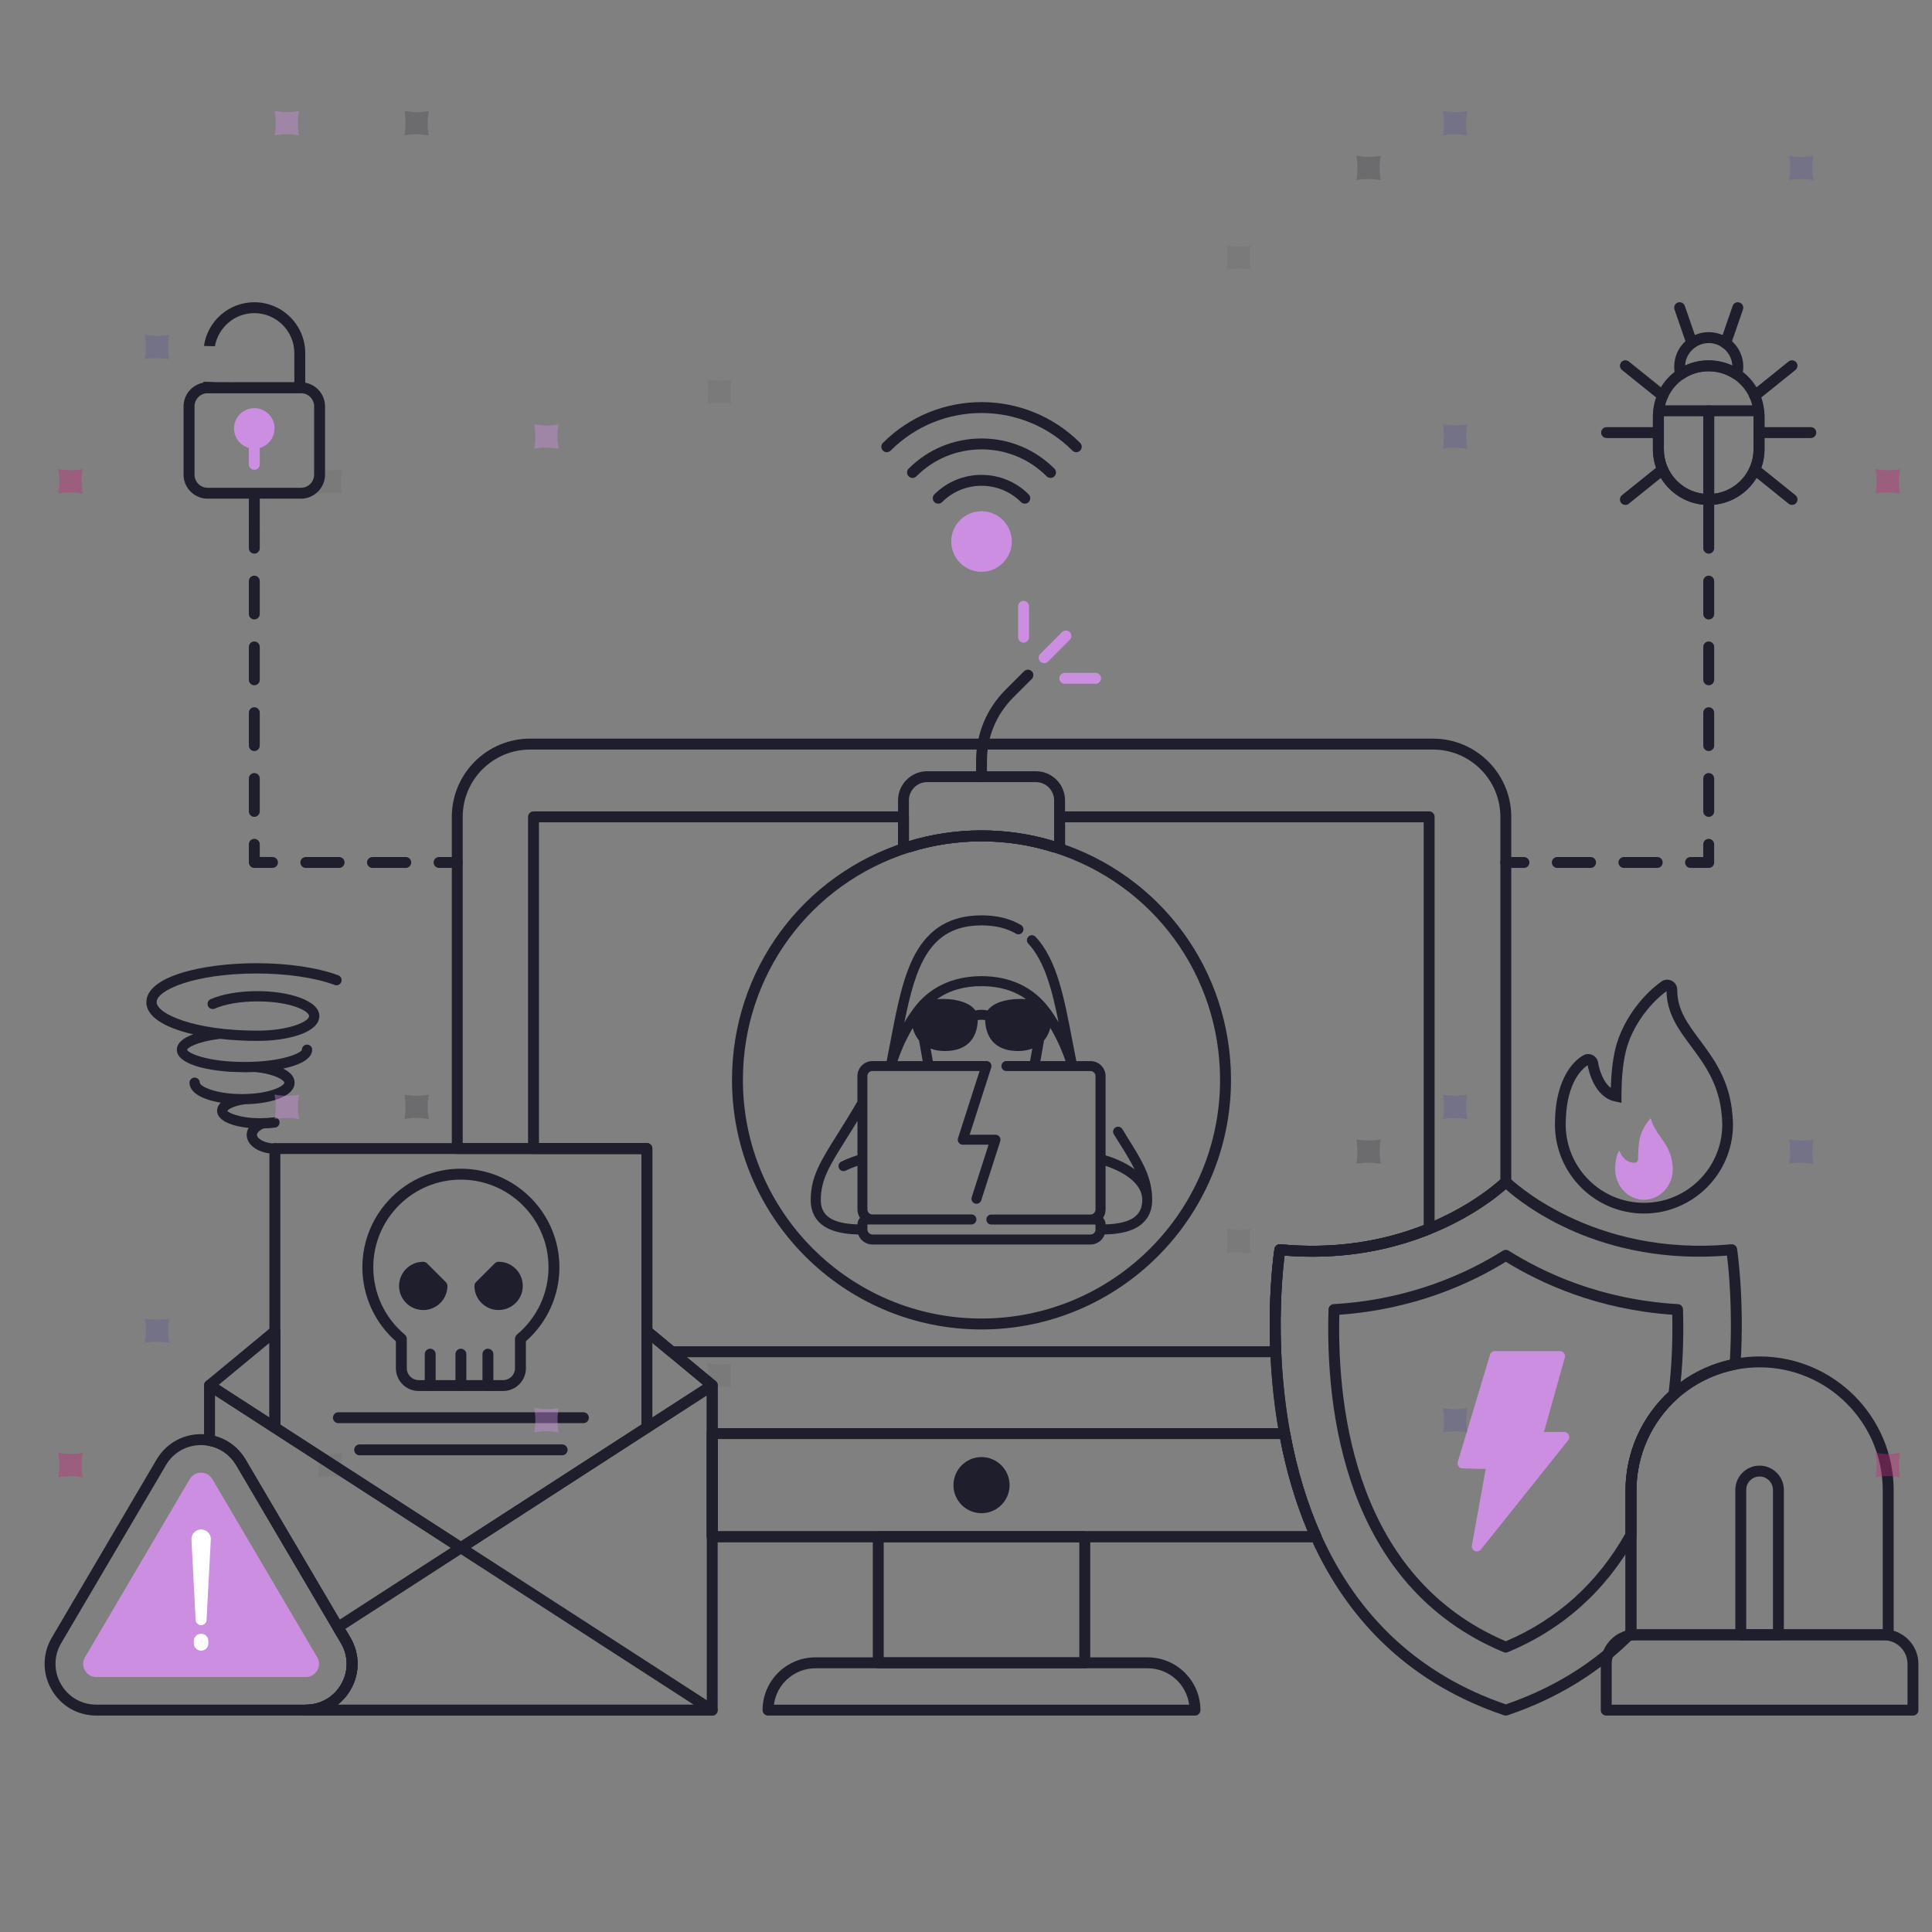 <?xml version="1.0" encoding="UTF-8"?> <svg xmlns="http://www.w3.org/2000/svg" id="Layer_2" data-name="Layer 2" viewBox="0 0 539 539"><rect x="0" y="0" width="539" height="539" fill="#808080" stroke="none"/><defs><style> .cls-1 { fill: none; } .cls-2 { opacity: .13; } .cls-2, .cls-3, .cls-4 { fill: #1e1e2d; } .cls-3 { opacity: .5; } .cls-5 { fill: #c22c77; } .cls-6 { fill: #fff; } .cls-7 { opacity: .41; } .cls-8 { fill: #635d90; } .cls-9, .cls-10, .cls-11 { fill: #cc8ee0; } .cls-10 { stroke-width: .41px; } .cls-10, .cls-11 { stroke: #cc8ee0; stroke-miterlimit: 10; } .cls-11 { stroke-width: .51px; } </style></defs><g id="Layer_1-2" data-name="Layer 1"><rect class="cls-1" width="539" height="539"></rect><g><g><g><g><path class="cls-4" d="M425.16,242.14h-5.08c-.84,0-1.52-.68-1.52-1.52s.68-1.52,1.52-1.52h5.08c.84,0,1.52.68,1.52,1.52s-.68,1.52-1.52,1.52Z"></path><path class="cls-4" d="M462.34,242.14h-9.29c-.84,0-1.52-.68-1.52-1.52s.68-1.52,1.52-1.52h9.29c.84,0,1.52.68,1.52,1.52s-.68,1.52-1.52,1.52ZM443.75,242.14h-9.29c-.84,0-1.52-.68-1.52-1.52s.68-1.52,1.52-1.52h9.29c.84,0,1.52.68,1.52,1.52s-.68,1.52-1.52,1.52Z"></path><path class="cls-4" d="M476.71,242.14h-5.08c-.84,0-1.52-.68-1.52-1.52s.68-1.52,1.52-1.52h3.55v-3.55c0-.84.68-1.52,1.52-1.52s1.52.68,1.52,1.52v5.08c0,.84-.68,1.52-1.52,1.52Z"></path><path class="cls-4" d="M476.71,227.89c-.84,0-1.52-.68-1.52-1.52v-9.18c0-.84.68-1.52,1.52-1.52s1.52.68,1.52,1.52v9.18c0,.84-.68,1.52-1.52,1.52ZM476.71,209.53c-.84,0-1.52-.68-1.52-1.52v-9.18c0-.84.68-1.52,1.52-1.52s1.52.68,1.52,1.52v9.18c0,.84-.68,1.52-1.52,1.52ZM476.71,191.18c-.84,0-1.52-.68-1.52-1.52v-9.18c0-.84.68-1.52,1.52-1.52s1.52.68,1.52,1.52v9.18c0,.84-.68,1.52-1.52,1.52ZM476.71,172.82c-.84,0-1.52-.68-1.52-1.52v-9.18c0-.84.68-1.52,1.52-1.52s1.52.68,1.52,1.52v9.18c0,.84-.68,1.52-1.52,1.52Z"></path><path class="cls-4" d="M476.71,154.46c-.84,0-1.52-.68-1.52-1.52v-5.08c0-.84.68-1.52,1.52-1.52s1.52.68,1.52,1.52v5.08c0,.84-.68,1.52-1.52,1.52Z"></path></g><path class="cls-4" d="M476.71,149.39c-.84,0-1.52-.68-1.52-1.52v-8.51c0-.84.68-1.52,1.52-1.52s1.52.68,1.52,1.52v8.51c0,.84-.68,1.52-1.52,1.52Z"></path></g><g><g><path class="cls-4" d="M472,97.22c-.63,0-1.22-.4-1.44-1.03l-3.4-9.85c-.27-.8.15-1.66.94-1.94.79-.27,1.66.15,1.94.94l3.4,9.85c.27.8-.15,1.66-.94,1.94-.16.06-.33.08-.5.08Z"></path><path class="cls-4" d="M481.42,97.22c-.16,0-.33-.03-.5-.08-.8-.27-1.22-1.14-.94-1.94l3.4-9.85c.27-.8,1.14-1.22,1.94-.94.8.27,1.22,1.14.94,1.94l-3.4,9.85c-.22.63-.81,1.03-1.44,1.03Z"></path></g><path class="cls-4" d="M484.54,105.94c-.3,0-.59-.09-.85-.26-4.17-2.79-9.87-2.77-13.93-.02-.4.27-.91.34-1.36.17-.46-.16-.81-.53-.95-.99-.24-.8-.37-1.66-.37-2.55,0-5.3,4.32-9.62,9.63-9.63,5.32.02,9.64,4.34,9.64,9.63,0,.86-.11,1.71-.34,2.53-.13.47-.48.85-.94,1.02-.17.06-.35.1-.53.1ZM476.7,100.52c2.29,0,4.54.5,6.59,1.46-.17-3.47-3.06-6.26-6.59-6.27-3.51.01-6.4,2.79-6.58,6.25,2.03-.95,4.27-1.45,6.57-1.45Z"></path><path class="cls-4" d="M476.71,140.87c-8.58,0-15.57-6.97-15.57-15.54v-9.28c0-.43.06-.87.12-1.3l.05-.34c.1-.76.74-1.33,1.51-1.33h13.9c.84,0,1.52.68,1.52,1.52v24.75c0,.84-.68,1.52-1.52,1.52ZM464.19,116.13v9.21c0,6.38,4.81,11.65,11,12.4v-21.61h-11Z"></path><path class="cls-4" d="M476.7,140.87c-.84,0-1.52-.68-1.52-1.52v-24.75c0-.84.68-1.52,1.52-1.52h13.9c.77,0,1.42.57,1.51,1.33l.05.34c.06.43.12.87.12,1.3v9.28c0,8.57-6.98,15.54-15.57,15.54ZM478.22,116.13v21.61c6.19-.75,11-6.03,11-12.4v-9.21h-11Z"></path><g><path class="cls-4" d="M489.54,111.94c-.45,0-.89-.19-1.19-.57-.53-.66-.42-1.61.23-2.14l10.41-8.38c.66-.53,1.61-.42,2.14.23.53.66.42,1.61-.23,2.14l-10.41,8.38c-.28.23-.62.34-.95.34Z"></path><path class="cls-4" d="M463.87,111.94c-.34,0-.67-.11-.95-.34l-10.41-8.38c-.66-.53-.76-1.48-.23-2.14.53-.65,1.49-.76,2.14-.23l10.41,8.38c.66.53.76,1.48.23,2.14-.3.37-.74.57-1.19.57Z"></path></g><g><path class="cls-4" d="M453.46,140.87c-.45,0-.89-.19-1.19-.57-.53-.66-.42-1.61.23-2.14l10.41-8.38c.66-.53,1.61-.43,2.14.23.53.66.42,1.61-.23,2.14l-10.41,8.38c-.28.23-.62.34-.95.34Z"></path><path class="cls-4" d="M499.95,140.87c-.34,0-.67-.11-.95-.34l-10.41-8.38c-.66-.53-.76-1.49-.23-2.14.53-.65,1.49-.76,2.14-.23l10.41,8.38c.66.53.76,1.49.23,2.14-.3.37-.74.57-1.19.57Z"></path></g><path class="cls-4" d="M462.67,122.21h-14.46c-.84,0-1.52-.68-1.52-1.52s.68-1.52,1.52-1.52h14.46c.84,0,1.52.68,1.52,1.52s-.68,1.52-1.52,1.52Z"></path><path class="cls-4" d="M505.19,122.21h-14.46c-.84,0-1.52-.68-1.52-1.52s.68-1.52,1.52-1.52h14.46c.84,0,1.52.68,1.52,1.52s-.68,1.52-1.52,1.52Z"></path><path class="cls-4" d="M476.63,140.87c-4.13,0-8.02-1.61-10.94-4.54-2.94-2.93-4.55-6.84-4.55-11.01v-9.26c.01-5.22,2.6-10.05,6.92-12.92,5.04-3.42,12.14-3.45,17.32.02.82.54,1.58,1.17,2.33,1.91,2.93,2.93,4.54,6.83,4.54,11v9.25c0,8.58-6.98,15.56-15.56,15.56h-.05ZM476.7,103.56c-2.51,0-4.91.73-6.94,2.11-3.49,2.31-5.56,6.2-5.56,10.4v9.26c-.01,3.35,1.29,6.5,3.65,8.86,2.35,2.35,5.47,3.65,8.79,3.65.02,0,.03,0,.05,0,6.9,0,12.52-5.61,12.52-12.52v-9.25c0-3.35-1.29-6.49-3.65-8.84-.6-.6-1.21-1.1-1.86-1.53-2.09-1.39-4.51-2.13-7-2.13Z"></path></g></g><g><g><path class="cls-4" d="M127.57,242.14h-5.08c-.84,0-1.52-.68-1.52-1.52s.68-1.52,1.52-1.52h5.08c.84,0,1.52.68,1.52,1.52s-.68,1.52-1.52,1.52Z"></path><path class="cls-4" d="M113.2,242.14h-9.29c-.84,0-1.52-.68-1.52-1.52s.68-1.52,1.52-1.52h9.29c.84,0,1.52.68,1.52,1.52s-.68,1.52-1.52,1.52ZM94.61,242.14h-9.29c-.84,0-1.52-.68-1.52-1.52s.68-1.52,1.52-1.52h9.29c.84,0,1.52.68,1.52,1.52s-.68,1.52-1.52,1.52Z"></path><path class="cls-4" d="M76.03,242.14h-5.08c-.84,0-1.52-.68-1.52-1.52v-5.08c0-.84.68-1.52,1.52-1.52s1.52.68,1.52,1.52v3.55h3.55c.84,0,1.52.68,1.52,1.52s-.68,1.52-1.52,1.52Z"></path><path class="cls-4" d="M70.95,227.89c-.84,0-1.52-.68-1.52-1.52v-9.18c0-.84.68-1.52,1.52-1.52s1.52.68,1.52,1.52v9.18c0,.84-.68,1.52-1.52,1.52ZM70.95,209.53c-.84,0-1.52-.68-1.52-1.52v-9.18c0-.84.68-1.52,1.52-1.52s1.52.68,1.52,1.52v9.18c0,.84-.68,1.52-1.52,1.52ZM70.95,191.18c-.84,0-1.52-.68-1.52-1.52v-9.18c0-.84.68-1.52,1.52-1.52s1.52.68,1.52,1.52v9.18c0,.84-.68,1.52-1.52,1.52ZM70.95,172.82c-.84,0-1.52-.68-1.52-1.52v-9.18c0-.84.68-1.52,1.52-1.52s1.52.68,1.52,1.52v9.18c0,.84-.68,1.52-1.52,1.52Z"></path><path class="cls-4" d="M70.95,154.46c-.84,0-1.52-.68-1.52-1.52v-5.08c0-.84.68-1.52,1.52-1.52s1.52.68,1.52,1.52v5.08c0,.84-.68,1.52-1.52,1.52Z"></path></g><path class="cls-4" d="M70.95,149.39c-.84,0-1.52-.68-1.52-1.52v-8.51c0-.84.68-1.52,1.52-1.52s1.52.68,1.52,1.52v8.51c0,.84-.68,1.52-1.52,1.52Z"></path></g><g><g><path class="cls-4" d="M83.97,139.12h-26.05c-3.7,0-6.71-3.01-6.71-6.71v-19.04c0-3.7,3.01-6.71,6.71-6.71h26.05c3.7,0,6.71,3.01,6.71,6.71v19.04c0,3.7-3.01,6.71-6.71,6.71ZM57.93,109.7c-2.02,0-3.66,1.64-3.66,3.67v19.04c0,2.02,1.64,3.67,3.66,3.67h26.05c2.02,0,3.66-1.64,3.66-3.67v-19.04c0-2.02-1.64-3.67-3.66-3.67h-26.05Z"></path><path class="cls-4" d="M70.95,84.32c-7.15,0-13.07,5.31-14.05,12.2,1.02.03,2.04.06,3.06.08.92-5.24,5.49-9.24,10.99-9.24,6.16,0,11.17,5.01,11.17,11.17v8.12h-16.75c-.19.02-.39.03-.59.03-.55,0-1.11-.02-1.66-.03h-3.33v-.05c-1.02-.02-2.03-.05-3.05-.09v1.66c0,.84.68,1.52,1.52,1.52h25.38c.84,0,1.52-.68,1.52-1.52v-9.64c0-7.84-6.38-14.21-14.21-14.21Z"></path></g><path class="cls-9" d="M76.61,119.52c0-3.11-2.53-5.65-5.65-5.65s-5.67,2.53-5.67,5.65c0,2.6,1.76,4.78,4.14,5.45v4.57c0,.84.68,1.52,1.52,1.52s1.52-.68,1.52-1.52v-4.57c2.38-.67,4.12-2.86,4.12-5.45Z"></path></g><g><g><path class="cls-4" d="M300.26,126.16c-.39,0-.78-.15-1.08-.45-13.98-13.98-36.73-13.98-50.71,0-.59.59-1.56.59-2.15,0-.59-.59-.59-1.56,0-2.15,15.17-15.17,39.85-15.17,55.02,0,.59.59.59,1.56,0,2.15-.3.3-.69.45-1.08.45Z"></path><path class="cls-4" d="M254.58,133.34c-.39,0-.78-.15-1.08-.45-.59-.59-.59-1.56,0-2.15,5.42-5.42,12.64-8.41,20.33-8.41s14.91,2.99,20.33,8.41c.59.59.59,1.56,0,2.15-.59.59-1.56.59-2.15,0-4.85-4.85-11.3-7.52-18.18-7.52s-13.33,2.67-18.18,7.52c-.3.3-.69.45-1.08.45Z"></path><path class="cls-4" d="M261.76,140.52c-.39,0-.78-.15-1.08-.45-.59-.59-.59-1.56,0-2.15,7.25-7.25,19.05-7.25,26.3,0,.59.59.59,1.56,0,2.15s-1.56.59-2.15,0c-6.06-6.06-15.93-6.06-21.99,0-.3.3-.69.45-1.08.45Z"></path></g><path class="cls-9" d="M273.84,159.53c-4.67,0-8.46-3.8-8.46-8.46s3.8-8.44,8.46-8.44,8.44,3.79,8.44,8.44-3.79,8.46-8.44,8.46Z"></path></g><g><path class="cls-4" d="M367.15,430.24h-168.45c-.84,0-1.52-.68-1.52-1.52v-41.51l-17.68-14.65c-.35-.29-.55-.72-.55-1.17v-49.44h-51.38c-.84,0-1.52-.68-1.52-1.52v-92.54c0-12.03,9.79-21.82,21.82-21.82h251.93c12.03,0,21.82,9.79,21.82,21.82v101.82c0,.4-.16.79-.45,1.08-.31.31-7.83,7.73-21.88,13.45-12.75,5.17-26.5,7.21-40.92,6.06-.45,3.59-1.49,13.72-.93,26.76.32,7.76,1.15,15.37,2.47,22.63,1.9,10.34,4.8,19.9,8.62,28.42.21.47.17,1.02-.11,1.45-.28.43-.76.7-1.28.7ZM200.23,427.2h164.6c-3.46-8.19-6.12-17.25-7.9-26.97-1.35-7.4-2.2-15.15-2.52-23.05-.71-16.61,1.08-28.27,1.15-28.76.12-.8.86-1.35,1.65-1.28,14.45,1.36,28.22-.56,40.94-5.72,11.58-4.71,18.65-10.74,20.43-12.36v-101.16c0-10.36-8.42-18.78-18.78-18.78h-251.93c-10.36,0-18.78,8.42-18.78,18.78v91.01h51.38c.84,0,1.52.68,1.52,1.52v50.24l17.68,14.65c.35.29.55.72.55,1.17v40.71ZM420.1,329.7h.02-.02Z"></path><path class="cls-4" d="M367.15,430.24h-168.45c-.84,0-1.52-.68-1.52-1.52v-28.77c0-.84.68-1.52,1.52-1.52h159.72c.73,0,1.37.53,1.5,1.25,1.9,10.34,4.8,19.9,8.62,28.42.21.47.17,1.02-.11,1.45-.28.43-.76.7-1.28.7ZM200.23,427.2h164.6c-3.31-7.84-5.89-16.47-7.67-25.72h-156.93v25.72Z"></path><path class="cls-4" d="M355.92,378.63h-168.55c-.35,0-.7-.12-.97-.35l-6.9-5.72c-.35-.29-.55-.72-.55-1.17v-49.44h-30.11c-.84,0-1.52-.68-1.52-1.52v-92.54c0-.84.68-1.52,1.52-1.52h103.22c.84,0,1.52.68,1.52,1.52v6.77c13.07-3.98,27.44-3.98,40.5,0v-6.78c0-.84.68-1.52,1.52-1.52h103.11c.84,0,1.52.68,1.52,1.52v114.93c0,.62-.38,1.18-.95,1.41-12.75,5.17-26.5,7.21-40.92,6.06-.45,3.59-1.49,13.72-.93,26.76.02.42-.13.82-.42,1.12-.29.3-.68.47-1.1.47ZM187.92,375.59h166.42c-.54-15.76,1.14-26.7,1.21-27.18.12-.8.86-1.35,1.65-1.28,14.09,1.33,27.54-.47,39.99-5.34v-112.38h-100.07v6.9c0,.84-.68,1.52-1.52,1.52h-1.36c-.16,0-.31-.02-.46-.07-12.86-4.06-27.07-4.06-39.93,0-.15.05-.3.07-.46.07h-1.34c-.84,0-1.52-.68-1.52-1.52v-6.9h-100.17v89.49h30.11c.84,0,1.52.68,1.52,1.52v50.24l5.93,4.92Z"></path><g><path class="cls-4" d="M280.14,414.34c0,3.47-2.82,6.29-6.31,6.29s-6.29-2.82-6.29-6.29,2.82-6.31,6.29-6.31,6.31,2.82,6.31,6.31Z"></path><path class="cls-4" d="M302.64,465.43h-57.62c-.84,0-1.52-.68-1.52-1.52v-35.18c0-.84.68-1.52,1.52-1.52h57.62c.84,0,1.52.68,1.52,1.52v35.18c0,.84-.68,1.52-1.52,1.52ZM246.54,462.38h54.57v-32.14h-54.57v32.14Z"></path><path class="cls-4" d="M333.38,478.62h-119.11c-.84,0-1.52-.68-1.52-1.52,0-8.12,6.6-14.72,14.72-14.72h92.71c8.12,0,14.72,6.6,14.72,14.72,0,.84-.68,1.52-1.52,1.52ZM215.9,475.58h115.86c-.75-5.72-5.65-10.15-11.57-10.15h-92.71c-5.92,0-10.83,4.43-11.57,10.15Z"></path><path class="cls-4" d="M273.82,422.16c-4.31,0-7.82-3.51-7.82-7.82s3.51-7.84,7.82-7.84,7.84,3.52,7.84,7.84-3.52,7.82-7.84,7.82ZM273.82,409.55c-2.63,0-4.77,2.15-4.77,4.79s2.14,4.77,4.77,4.77,4.79-2.14,4.79-4.77-2.15-4.79-4.79-4.79Z"></path></g></g><g><path class="cls-4" d="M295.61,237.84h-1.36c-.16,0-.31-.02-.46-.07-12.86-4.06-27.07-4.06-39.93,0-.15.05-.3.07-.46.07h-1.34c-.84,0-1.52-.68-1.52-1.52v-13.03c0-4.48,3.64-8.12,8.12-8.12h30.35c4.48,0,8.12,3.64,8.12,8.12v13.03c0,.84-.68,1.52-1.52,1.52ZM273.82,231.67c6.91,0,13.73,1.01,20.26,3v-11.39c0-2.8-2.28-5.08-5.08-5.08h-30.35c-2.8,0-5.08,2.28-5.08,5.08v11.38c6.53-1.99,13.34-3,20.24-3Z"></path><path class="cls-4" d="M273.82,370.9c-38.38,0-69.6-31.23-69.6-69.62,0-30.58,19.58-57.27,48.72-66.42,13.45-4.24,28.31-4.24,41.76,0,29.15,9.14,48.73,35.84,48.73,66.42,0,38.39-31.23,69.62-69.62,69.62ZM273.82,234.71c-6.82,0-13.54,1.03-19.97,3.06-27.86,8.75-46.59,34.27-46.59,63.51,0,36.71,29.85,66.57,66.55,66.57s66.57-29.86,66.57-66.57c0-29.24-18.73-54.77-46.6-63.51-6.43-2.03-13.15-3.06-19.97-3.06Z"></path><path class="cls-4" d="M273.83,218.21c-.84,0-1.52-.68-1.52-1.52v-4.42c0-7.49,2.92-14.53,8.21-19.82l5.18-5.18c.59-.59,1.56-.59,2.15,0,.59.59.59,1.56,0,2.15l-5.18,5.18c-4.72,4.72-7.32,10.99-7.32,17.67v4.42c0,.84-.68,1.52-1.52,1.52Z"></path><g><g><path class="cls-9" d="M285.56,179.29c-.84,0-1.52-.68-1.52-1.52v-8.61c0-.84.68-1.52,1.52-1.52s1.52.68,1.52,1.52v8.61c0,.84-.68,1.52-1.52,1.52Z"></path><path class="cls-9" d="M305.66,190.77h-8.61c-.84,0-1.52-.68-1.52-1.52s.68-1.52,1.52-1.52h8.61c.84,0,1.52.68,1.52,1.52s-.68,1.52-1.52,1.52Z"></path></g><path class="cls-9" d="M291.3,185.03c-.39,0-.78-.15-1.08-.45-.59-.59-.59-1.56,0-2.15l6.09-6.09c.59-.59,1.56-.59,2.15,0,.59.59.59,1.56,0,2.15l-6.09,6.09c-.3.3-.69.45-1.08.45Z"></path></g></g><g><path class="cls-4" d="M198.7,478.62h-113.39c-.84,0-1.52-.68-1.52-1.52s.68-1.52,1.52-1.52c4.13,0,7.83-2.14,9.88-5.72,2.05-3.59,2.03-7.86-.07-11.43l-2.17-3.67-27.06-45.99c-1.71-2.89-4.45-4.81-7.71-5.41-.72-.13-1.25-.76-1.25-1.5v-15.37c0-.56.31-1.07.8-1.34.49-.27,1.08-.24,1.55.06l69.31,44.79,69.29-44.79c.47-.3,1.06-.32,1.55-.06.49.27.79.78.79,1.34v90.61c0,.84-.68,1.52-1.52,1.52ZM94.22,475.58h102.96v-86.29l-67.75,43.8c-.49.32-1.18.32-1.67,0l-67.78-43.79v11.35c3.59.98,6.59,3.28,8.54,6.57l29.23,49.66c2.66,4.53,2.69,9.94.09,14.49-.95,1.66-2.18,3.08-3.62,4.21Z"></path><path class="cls-4" d="M198.7,478.62h-113.39c-.84,0-1.52-.68-1.52-1.52s.68-1.52,1.52-1.52c4.13,0,7.83-2.14,9.88-5.72,2.05-3.59,2.03-7.86-.07-11.43l-2.17-3.67c-.42-.7-.2-1.61.48-2.05l34.31-22.17c.49-.32,1.18-.32,1.67,0l70.1,45.3c.57.37.82,1.06.63,1.71-.19.65-.79,1.09-1.46,1.09ZM94.22,475.58h99.32l-64.95-41.97-32.27,20.85,1.43,2.41s0,0,0,0c2.66,4.52,2.69,9.94.08,14.49-.95,1.66-2.18,3.08-3.62,4.21Z"></path><path class="cls-4" d="M76.69,399.81c-.29,0-.58-.08-.83-.24l-18.23-11.8c-.41-.26-.67-.71-.69-1.19-.03-.48.18-.95.55-1.26l18.23-15.08c.45-.38,1.08-.46,1.62-.21.53.25.87.79.87,1.38v26.88c0,.56-.31,1.07-.8,1.34-.23.12-.48.19-.73.19ZM61.03,386.34l14.14,9.15v-20.85l-14.14,11.7Z"></path><path class="cls-4" d="M180.47,399.77c-.25,0-.5-.06-.73-.19-.49-.27-.79-.78-.79-1.34v-26.86c0-.59.34-1.13.87-1.38.54-.25,1.16-.17,1.62.21l18.23,15.1c.37.31.58.78.55,1.26-.03.48-.29.93-.69,1.19l-18.23,11.76c-.25.16-.54.24-.82.24ZM181.99,374.62v20.83l14.14-9.12-14.14-11.71Z"></path><path class="cls-4" d="M128.58,433.33c-.29,0-.57-.08-.83-.24l-51.89-33.52c-.43-.28-.7-.76-.7-1.28v-77.86c0-.84.68-1.52,1.52-1.52h103.78c.84,0,1.52.68,1.52,1.52v77.82c0,.52-.26,1-.7,1.28l-51.89,33.56c-.25.16-.54.24-.83.24ZM78.21,397.46l50.37,32.53,50.37-32.57v-75.47h-100.74v75.51Z"></path></g><g><path class="cls-4" d="M140.37,388.07h-23.57c-3.5,0-6.35-2.85-6.35-6.35v-7.51c-5.95-5.24-9.35-12.73-9.35-20.67,0-15.16,12.32-27.49,27.46-27.49s27.51,12.33,27.51,27.49c0,7.93-3.4,15.41-9.35,20.65v7.53c0,3.5-2.85,6.35-6.35,6.35ZM128.56,329.1c-13.46,0-24.42,10.96-24.42,24.44,0,7.28,3.21,14.13,8.8,18.8.35.29.55.72.55,1.17v8.21c0,1.82,1.48,3.31,3.31,3.31h23.57c1.82,0,3.31-1.48,3.31-3.31v-8.23c0-.45.2-.88.55-1.17,5.59-4.67,8.8-11.52,8.8-18.78,0-13.48-10.97-24.44-24.46-24.44Z"></path><g><path class="cls-4" d="M120.02,388.07c-.84,0-1.52-.68-1.52-1.52v-8.76c0-.84.68-1.52,1.52-1.52s1.52.68,1.52,1.52v8.76c0,.84-.68,1.52-1.52,1.52Z"></path><path class="cls-4" d="M128.58,388.07c-.84,0-1.52-.68-1.52-1.52v-8.76c0-.84.68-1.52,1.52-1.52s1.52.68,1.52,1.52v8.76c0,.84-.68,1.52-1.52,1.52Z"></path><path class="cls-4" d="M136.12,388.07c-.84,0-1.52-.68-1.52-1.52v-8.76c0-.84.68-1.52,1.52-1.52s1.52.68,1.52,1.52v8.76c0,.84-.68,1.52-1.52,1.52Z"></path></g><g><path class="cls-4" d="M118.07,365.48c-3.72,0-6.74-3.01-6.74-6.72s3.02-6.74,6.74-6.74c.4,0,.79.16,1.08.45l5.22,5.22c.29.29.45.67.45,1.08,0,3.7-3.02,6.72-6.74,6.72Z"></path><path class="cls-4" d="M139.1,365.48c-3.72,0-6.74-3.01-6.74-6.72,0-.4.16-.79.45-1.08l5.22-5.22c.29-.29.67-.45,1.08-.45,3.72,0,6.74,3.02,6.74,6.74s-3.02,6.72-6.74,6.72Z"></path></g></g><path class="cls-4" d="M162.76,397.04h-68.35c-.84,0-1.52-.68-1.52-1.52s.68-1.52,1.52-1.52h68.35c.84,0,1.52.68,1.52,1.52s-.68,1.52-1.52,1.52Z"></path><path class="cls-4" d="M156.83,406.01h-56.5c-.84,0-1.52-.68-1.52-1.52s.68-1.52,1.52-1.52h56.5c.84,0,1.52.68,1.52,1.52s-.68,1.52-1.52,1.52Z"></path><g><path class="cls-4" d="M85.32,478.62H26.89c-5.24,0-9.92-2.71-12.52-7.26-2.6-4.55-2.57-9.96.08-14.49l29.22-49.66c3.09-5.27,9.01-7.96,15.07-6.86,4.15.75,7.62,3.19,9.79,6.85l29.23,49.66c2.66,4.53,2.69,9.94.09,14.49-2.6,4.54-7.28,7.26-12.52,7.26ZM56.06,403.16c-4.01,0-7.7,2.06-9.77,5.6l-29.22,49.66c-2.1,3.57-2.12,7.84-.07,11.43,2.05,3.58,5.74,5.72,9.88,5.72h58.43c4.13,0,7.83-2.14,9.88-5.72,2.05-3.59,2.03-7.86-.07-11.43l-2.17-3.67-27.06-45.99c-1.71-2.89-4.45-4.81-7.71-5.41-.71-.13-1.42-.19-2.12-.19Z"></path><path class="cls-9" d="M85.31,467.87H26.89c-1.37,0-2.51-.66-3.19-1.85-.68-1.19-.67-2.5.02-3.69l29.2-49.65c.69-1.17,1.81-1.81,3.17-1.81s2.48.64,3.17,1.81l29.22,49.65c.7,1.19.71,2.49.02,3.69-.68,1.2-1.82,1.85-3.19,1.85Z"></path></g><g><g><path class="cls-4" d="M420.1,478.62c-.16,0-.33-.03-.49-.08-24.83-8.36-42.95-24.92-53.85-49.2-3.92-8.74-6.9-18.54-8.84-29.12-1.35-7.4-2.2-15.15-2.52-23.05-.71-16.61,1.08-28.27,1.15-28.76.12-.8.86-1.35,1.65-1.28,14.45,1.36,28.22-.56,40.94-5.72,13.44-5.47,20.8-12.71,20.88-12.78.59-.59,1.56-.59,2.15,0,.22.22,22.72,22.18,61.8,18.5.79-.07,1.52.48,1.65,1.28.02.14,2.12,13.88.97,32.29-.04.69-.55,1.27-1.23,1.4-6.09,1.18-11.75,3.98-16.37,8.11-7.27,6.53-11.45,15.87-11.45,25.62v39.73c0,.4-.16.78-.43,1.06-9.62,9.84-21.57,17.22-35.52,21.92-.16.05-.32.08-.49.08ZM358.38,350.29c-.45,3.59-1.49,13.72-.93,26.76.32,7.76,1.15,15.37,2.47,22.63,1.9,10.34,4.8,19.9,8.62,28.42,10.47,23.32,27.82,39.26,51.56,47.39,13.07-4.48,24.3-11.39,33.4-20.56v-39.11c0-10.62,4.54-20.78,12.46-27.89,4.74-4.23,10.47-7.18,16.66-8.58.79-14.15-.34-25.27-.82-29.06-35.29,2.81-56.76-14.09-61.71-18.51-2.56,2.26-9.61,7.9-20.8,12.45-12.75,5.17-26.5,7.21-40.92,6.06ZM484.07,380.6h.02-.02Z"></path><path class="cls-4" d="M420.1,461.06c-.2,0-.4-.04-.59-.12-44.57-18.56-49.75-67.89-48.87-95.64.02-.79.65-1.43,1.43-1.47,21.45-1.23,37.51-8.79,47.21-14.91.5-.31,1.13-.31,1.63,0,9.7,6.13,25.76,13.69,47.19,14.91.79.04,1.41.68,1.43,1.47.26,8.24-.09,16.3-1.05,23.95-.05.36-.22.7-.49.94-7.28,6.53-11.45,15.87-11.45,25.62v12.32c0,.26-.07.51-.19.74-8.27,14.86-20.27,25.65-35.67,32.05-.19.08-.39.12-.58.12ZM373.65,366.79c-.63,27.06,4.83,73.35,46.45,91.1,14.35-6.11,25.58-16.25,33.4-30.13v-11.93c0-10.42,4.38-20.42,12.04-27.5.83-6.9,1.16-14.13.99-21.54-20.8-1.46-36.57-8.7-46.43-14.78-9.85,6.08-25.63,13.32-46.45,14.78ZM466.98,389.07h.02-.02Z"></path></g><path class="cls-10" d="M412.03,432.62c-.17,0-.34-.03-.5-.11-.51-.23-.79-.78-.69-1.33l3.9-21.56-6.7-.16c-.38,0-.73-.2-.96-.5-.22-.31-.29-.7-.18-1.07l8.99-29.88c.15-.52.63-.87,1.17-.87h18.14c.38,0,.74.18.97.48.23.3.31.7.2,1.07l-5.9,21.01h5.92c.47,0,.89.27,1.1.69.2.42.15.92-.15,1.29l-24.35,30.48c-.24.3-.59.46-.95.46Z"></path></g><g><path class="cls-4" d="M526.79,457.61h-71.77c-.84,0-1.52-.68-1.52-1.52v-40.26c0-10.62,4.54-20.78,12.46-27.89,5.03-4.49,11.19-7.54,17.82-8.83,2.33-.45,4.73-.68,7.11-.68,20.64,0,37.42,16.78,37.42,37.4v40.26c0,.84-.68,1.52-1.52,1.52ZM456.54,454.56h68.72v-38.74c0-18.94-15.41-34.35-34.35-34.35-2.21,0-4.41.21-6.55.62-6.09,1.18-11.75,3.98-16.37,8.11-7.27,6.53-11.45,15.87-11.45,25.62v38.74Z"></path><path class="cls-4" d="M533.69,478.62h-85.57c-.84,0-1.52-.68-1.52-1.52v-12.89c0-5.32,4.33-9.64,9.64-9.64h69.33c5.32,0,9.64,4.33,9.64,9.64v12.89c0,.84-.68,1.52-1.52,1.52ZM449.64,475.58h82.53v-11.37c0-3.64-2.96-6.6-6.6-6.6h-69.33c-3.64,0-6.6,2.96-6.6,6.6v11.37Z"></path></g><path class="cls-4" d="M496.15,457.61h-10.5c-.84,0-1.52-.68-1.52-1.52v-40.44c0-3.73,3.04-6.76,6.78-6.76,1.79,0,3.49.71,4.77,1.99,1.26,1.23,1.99,2.98,1.99,4.77v40.44c0,.84-.68,1.52-1.52,1.52ZM487.18,454.56h7.45v-38.92c0-.98-.4-1.93-1.09-2.61-.72-.72-1.65-1.11-2.63-1.11-2.06,0-3.74,1.67-3.74,3.72v38.92Z"></path></g><path class="cls-4" d="M40.82,279.57c0,3.87,4.62,7.04,13.08,8.99-3.03,1.09-4.56,2.54-4.56,4.31,0,3.85,7.75,5.7,15.01,6.15.82.04,3.39.12,3.87.12.9,0,1.85-.02,2.82-.07,5.89.58,8.28,2.35,8.28,2.99,0,.92-4.13,3.17-11.79,3.17s-11.79-2.25-11.79-3.17c0-.79-.65-1.43-1.44-1.43-.79,0-1.43.64-1.43,1.43,0,2.63,3.25,4.67,8.75,5.57-.65.56-1.04,1.37-1.06,2.23,0,2.89,4.4,4.36,8.8,4.82-.35.59-.53,1.26-.54,1.94,0,2.96,3.53,5.28,8.03,5.28.79,0,1.43-.64,1.44-1.43,0-.79-.64-1.43-1.43-1.44,0,0,0,0,0,0-3.15,0-5.17-1.43-5.17-2.41,0-.63.74-1.33,1.89-1.81,1.06-.02,2.11-.1,3.16-.23.78-.1,1.34-.82,1.24-1.61s-.82-1.34-1.61-1.24c-1.26.16-2.53.24-3.8.24-5.93,0-8.98-1.62-9.14-2.06.08-.22,1.2-1.26,4.72-1.83,6.99-.11,14.04-2.02,14.04-6.03,0-1.56-1.1-2.9-3.19-3.93,5.24-1.1,8.09-2.95,8.09-5.26,0-.79-.64-1.43-1.44-1.43-.79,0-1.43.64-1.43,1.43-.06.79-5.18,3.41-16,3.41s-15.95-2.62-16.01-3.41c.04-.43,2.35-2.21,9.24-3.04,3.35.38,6.72.58,10.1.57,0,0,1.96-.02,1.97-.02,7.75-.28,15.57-2.53,15.57-6.92s-8.67-6.94-17.24-6.94c-5.11,0-9.88.82-13.1,2.26-.72.32-1.05,1.17-.72,1.9.16.35.44.62.8.75.35.14.75.13,1.1-.03,2.86-1.28,7.2-2.01,11.93-2.01,9.3,0,14.37,2.69,14.37,4.08,0,1.47-4.97,3.77-12.76,4.05l-1.88.02c-17.28,0-27.89-4.64-27.89-7.97s10.61-7.97,27.89-7.97c8.41,0,16.35,1.17,21.78,3.2.74.28,1.57-.1,1.85-.84.28-.74-.1-1.57-.84-1.85-5.74-2.15-14.04-3.38-22.78-3.38-15.28,0-30.75,3.72-30.75,10.84h0Z"></path><path class="cls-4" d="M458.65,338.56c-13.7,0-24.84-11.14-24.84-24.84,0-.47,0-.94.03-1.41.4-13.87,7.25-17.58,8.03-17.96.78-.39,1.73-.37,2.52.04.79.42,1.34,1.2,1.46,2.08,0,.05.78,4.96,3.55,7.05.09-3.32.39-7.45,1.34-11.23,1.75-6.92,6.76-14.16,12.76-18.45.85-.62,1.96-.7,2.91-.21.93.48,1.51,1.43,1.51,2.48,0,5.56,2.77,9.29,6.28,14.02,3.94,5.3,8.39,11.3,9.14,21.02l.05.61-1.5.11,1.5-.08c.04.61.09,1.24.09,1.93,0,13.7-11.14,24.84-24.84,24.84ZM442.94,297.19c-1.16.72-5.79,4.26-6.1,15.26-.03.46-.03.87-.03,1.28,0,12.04,9.8,21.84,21.84,21.84s21.84-9.8,21.84-21.84c0-.6-.04-1.15-.08-1.71l1.49-.14-1.5.11-.04-.61c-.68-8.85-4.86-14.48-8.56-19.45-3.46-4.66-6.74-9.07-6.87-15.41-5.32,3.94-9.72,10.37-11.28,16.51-1.11,4.39-1.27,9.41-1.29,12.79v1.84s-1.81-.38-1.81-.38c-5.71-1.22-7.34-8.52-7.62-10.09ZM465.26,276.27s0,0,0,0c0,0,0,0,0,0Z"></path><g class="cls-7"><path class="cls-5" d="M23.06,137.7c-1.18-.22-2.35-.33-3.49-.33h-.02c-1.12,0-2.22.11-3.3.31h0c.21-1.14.31-2.27.31-3.38,0-1.17-.11-2.32-.32-3.44h.02c1.18.23,2.36.34,3.52.34s2.22-.11,3.29-.31v.02c-.22,1.16-.33,2.3-.32,3.37,0,1.16.11,2.3.32,3.41h-.02s0,0,0,0Z"></path><path class="cls-2" d="M95.49,137.7c-1.18-.22-2.35-.33-3.49-.33h-.02c-1.12,0-2.22.11-3.3.31h0c.21-1.14.31-2.27.31-3.38,0-1.17-.11-2.32-.32-3.44h.02c1.18.23,2.36.34,3.52.34s2.22-.11,3.29-.31v.02c-.22,1.16-.33,2.3-.32,3.37,0,1.16.11,2.3.32,3.41h-.02s0,0,0,0Z"></path><path class="cls-5" d="M530.07,137.7c-1.18-.22-2.35-.33-3.49-.33h-.02c-1.12,0-2.22.11-3.3.31h0c.21-1.14.31-2.27.31-3.38,0-1.17-.11-2.32-.32-3.44h.02c1.18.23,2.36.34,3.52.34s2.22-.11,3.29-.31v.02c-.22,1.16-.33,2.3-.32,3.37,0,1.16.11,2.3.32,3.41h-.02s0,0,0,0Z"></path><path class="cls-9" d="M155.85,125.21c-1.18-.22-2.35-.33-3.49-.33h-.02c-1.12,0-2.22.11-3.3.31h0c.21-1.14.31-2.27.31-3.38,0-1.17-.11-2.32-.32-3.44h.02c1.18.23,2.36.34,3.52.34s2.22-.11,3.29-.31v.02c-.22,1.16-.33,2.3-.32,3.37,0,1.16.11,2.3.32,3.41h-.02s0,0,0,0Z"></path><path class="cls-8" d="M409.35,125.21c-1.18-.22-2.35-.33-3.49-.33h-.02c-1.12,0-2.22.11-3.3.31h0c.21-1.14.31-2.27.31-3.38,0-1.17-.11-2.32-.32-3.44h.02c1.18.23,2.36.34,3.52.34s2.22-.11,3.29-.31v.02c-.22,1.16-.33,2.3-.32,3.37,0,1.16.11,2.3.32,3.41h-.02s0,0,0,0Z"></path><path class="cls-2" d="M204.14,112.72c-1.18-.22-2.35-.33-3.49-.33h-.02c-1.12,0-2.22.11-3.3.31h0c.21-1.14.31-2.27.31-3.38,0-1.17-.11-2.32-.32-3.44h.02c1.18.23,2.36.34,3.52.34s2.22-.11,3.29-.31v.02c-.22,1.16-.33,2.3-.32,3.37,0,1.16.11,2.3.32,3.41h-.02s0,0,0,0Z"></path><path class="cls-8" d="M47.21,100.23c-1.18-.22-2.35-.33-3.49-.33h-.02c-1.12,0-2.22.11-3.3.31h0c.21-1.14.31-2.27.31-3.38,0-1.17-.11-2.32-.32-3.44h.02c1.18.23,2.36.34,3.52.34s2.22-.11,3.29-.31v.02c-.22,1.16-.33,2.3-.32,3.37,0,1.16.11,2.3.32,3.41h-.02s0,0,0,0Z"></path><path class="cls-2" d="M349,75.25c-1.18-.22-2.35-.33-3.49-.33h-.02c-1.12,0-2.22.11-3.3.31h0c.21-1.14.31-2.27.31-3.38,0-1.17-.11-2.32-.32-3.44h.02c1.18.23,2.36.34,3.52.34s2.22-.11,3.29-.31v.02c-.22,1.16-.33,2.3-.32,3.37,0,1.16.11,2.3.32,3.41h-.02s0,0,0,0Z"></path><path class="cls-3" d="M385.21,50.27c-1.18-.22-2.35-.33-3.49-.33h-.02c-1.12,0-2.22.11-3.3.31h0c.21-1.14.31-2.27.31-3.38,0-1.17-.11-2.32-.32-3.44h.02c1.18.23,2.36.34,3.52.34s2.22-.11,3.29-.31v.02c-.22,1.16-.33,2.3-.32,3.37,0,1.16.11,2.3.32,3.41h-.02s0,0,0,0Z"></path><path class="cls-8" d="M505.93,50.27c-1.18-.22-2.35-.33-3.49-.33h-.02c-1.12,0-2.22.11-3.3.31h0c.21-1.14.31-2.27.31-3.38,0-1.17-.11-2.32-.32-3.44h.02c1.18.23,2.36.34,3.52.34s2.22-.11,3.29-.31v.02c-.22,1.16-.33,2.3-.32,3.37,0,1.16.11,2.3.32,3.41h-.02s0,0,0,0Z"></path><path class="cls-9" d="M83.42,37.78c-1.18-.22-2.35-.33-3.49-.33h-.02c-1.12,0-2.22.11-3.3.31h0c.21-1.14.31-2.27.31-3.38,0-1.17-.11-2.32-.32-3.44h.02c1.18.23,2.36.34,3.52.34s2.22-.11,3.29-.31v.02c-.22,1.16-.33,2.3-.32,3.37,0,1.16.11,2.3.32,3.41h-.02s0,0,0,0Z"></path><path class="cls-3" d="M119.64,37.78c-1.18-.22-2.35-.33-3.49-.33h-.02c-1.12,0-2.22.11-3.3.31h0c.21-1.14.31-2.27.31-3.38,0-1.17-.11-2.32-.32-3.44h.02c1.18.23,2.36.34,3.52.34s2.22-.11,3.29-.31v.02c-.22,1.16-.33,2.3-.32,3.37,0,1.16.11,2.3.32,3.41h-.02s0,0,0,0Z"></path><path class="cls-8" d="M409.35,37.78c-1.18-.22-2.35-.33-3.49-.33h-.02c-1.12,0-2.22.11-3.3.31h0c.21-1.14.31-2.27.31-3.38,0-1.17-.11-2.32-.32-3.44h.02c1.18.23,2.36.34,3.52.34s2.22-.11,3.29-.31v.02c-.22,1.16-.33,2.3-.32,3.37,0,1.16.11,2.3.32,3.41h-.02s0,0,0,0Z"></path></g><g class="cls-7"><path class="cls-5" d="M23.06,412.13c-1.18-.22-2.35-.33-3.49-.33h-.02c-1.12,0-2.22.11-3.3.31h0c.21-1.14.31-2.27.31-3.38,0-1.17-.11-2.32-.32-3.44h.02c1.18.23,2.36.34,3.52.34s2.22-.11,3.29-.31v.02c-.22,1.16-.33,2.3-.32,3.37,0,1.16.11,2.3.32,3.41h-.02s0,0,0,0Z"></path><path class="cls-2" d="M95.49,412.13c-1.18-.22-2.35-.33-3.49-.33h-.02c-1.12,0-2.22.11-3.3.31h0c.21-1.14.31-2.27.31-3.38,0-1.17-.11-2.32-.32-3.44h.02c1.18.23,2.36.34,3.52.34s2.22-.11,3.29-.31v.02c-.22,1.16-.33,2.3-.32,3.37,0,1.16.11,2.3.32,3.41h-.02s0,0,0,0Z"></path><path class="cls-5" d="M530.07,412.13c-1.18-.22-2.35-.33-3.49-.33h-.02c-1.12,0-2.22.11-3.3.31h0c.21-1.14.31-2.27.31-3.38,0-1.17-.11-2.32-.32-3.44h.02c1.18.23,2.36.34,3.52.34s2.22-.11,3.29-.31v.02c-.22,1.16-.33,2.3-.32,3.37,0,1.16.11,2.3.32,3.41h-.02s0,0,0,0Z"></path><path class="cls-9" d="M155.85,399.64c-1.18-.22-2.35-.33-3.49-.33h-.02c-1.12,0-2.22.11-3.3.31h0c.21-1.14.31-2.27.31-3.38,0-1.17-.11-2.32-.32-3.44h.02c1.18.23,2.36.34,3.52.34s2.22-.11,3.29-.31v.02c-.22,1.16-.33,2.3-.32,3.37,0,1.16.11,2.3.32,3.41h-.02s0,0,0,0Z"></path><path class="cls-8" d="M409.35,399.64c-1.18-.22-2.35-.33-3.49-.33h-.02c-1.12,0-2.22.11-3.3.31h0c.21-1.14.31-2.27.31-3.38,0-1.17-.11-2.32-.32-3.44h.02c1.18.23,2.36.34,3.52.34s2.22-.11,3.29-.31v.02c-.22,1.16-.33,2.3-.32,3.37,0,1.16.11,2.3.32,3.41h-.02s0,0,0,0Z"></path><path class="cls-2" d="M204.14,387.15c-1.18-.22-2.35-.33-3.49-.33h-.02c-1.12,0-2.22.11-3.3.31h0c.21-1.14.31-2.27.31-3.38,0-1.17-.11-2.32-.32-3.44h.02c1.18.23,2.36.34,3.52.34s2.22-.11,3.29-.31v.02c-.22,1.16-.33,2.3-.32,3.37,0,1.16.11,2.3.32,3.41h-.02s0,0,0,0Z"></path><path class="cls-8" d="M47.21,374.66c-1.18-.22-2.35-.33-3.49-.33h-.02c-1.12,0-2.22.11-3.3.31h0c.21-1.14.31-2.27.31-3.38,0-1.17-.11-2.32-.32-3.44h.02c1.18.23,2.36.34,3.52.34s2.22-.11,3.29-.31v.02c-.22,1.16-.33,2.3-.32,3.37,0,1.16.11,2.3.32,3.41h-.02s0,0,0,0Z"></path><path class="cls-2" d="M349,349.68c-1.18-.22-2.35-.33-3.49-.33h-.02c-1.12,0-2.22.11-3.3.31h0c.21-1.14.31-2.27.31-3.38,0-1.17-.11-2.32-.32-3.44h.02c1.18.23,2.36.34,3.52.34s2.22-.11,3.29-.31v.02c-.22,1.16-.33,2.3-.32,3.37,0,1.16.11,2.3.32,3.41h-.02s0,0,0,0Z"></path><path class="cls-3" d="M385.21,324.7c-1.18-.22-2.35-.33-3.49-.33h-.02c-1.12,0-2.22.11-3.3.31h0c.21-1.14.31-2.27.31-3.38,0-1.17-.11-2.32-.32-3.44h.02c1.18.23,2.36.34,3.52.34s2.22-.11,3.29-.31v.02c-.22,1.16-.33,2.3-.32,3.37,0,1.16.11,2.3.32,3.41h-.02s0,0,0,0Z"></path><path class="cls-8" d="M505.93,324.7c-1.18-.22-2.35-.33-3.49-.33h-.02c-1.12,0-2.22.11-3.3.31h0c.21-1.14.31-2.27.31-3.38,0-1.17-.11-2.32-.32-3.44h.02c1.18.23,2.36.34,3.52.34s2.22-.11,3.29-.31v.02c-.22,1.16-.33,2.3-.32,3.37,0,1.16.11,2.3.32,3.41h-.02s0,0,0,0Z"></path><path class="cls-9" d="M83.42,312.21c-1.18-.22-2.35-.33-3.49-.33h-.02c-1.12,0-2.22.11-3.3.31h0c.21-1.14.31-2.27.31-3.38,0-1.17-.11-2.32-.32-3.44h.02c1.18.23,2.36.34,3.52.34s2.22-.11,3.29-.31v.02c-.22,1.16-.33,2.3-.32,3.37,0,1.16.11,2.3.32,3.41h-.02s0,0,0,0Z"></path><path class="cls-3" d="M119.64,312.21c-1.18-.22-2.35-.33-3.49-.33h-.02c-1.12,0-2.22.11-3.3.31h0c.21-1.14.31-2.27.31-3.38,0-1.17-.11-2.32-.32-3.44h.02c1.18.23,2.36.34,3.52.34s2.22-.11,3.29-.31v.02c-.22,1.16-.33,2.3-.32,3.37,0,1.16.11,2.3.32,3.41h-.02s0,0,0,0Z"></path><path class="cls-8" d="M409.35,312.21c-1.18-.22-2.35-.33-3.49-.33h-.02c-1.12,0-2.22.11-3.3.31h0c.21-1.14.31-2.27.31-3.38,0-1.17-.11-2.32-.32-3.44h.02c1.18.23,2.36.34,3.52.34s2.22-.11,3.29-.31v.02c-.22,1.16-.33,2.3-.32,3.37,0,1.16.11,2.3.32,3.41h-.02s0,0,0,0Z"></path></g><path class="cls-11" d="M458.65,334.47c-4.29,0-7.78-3.72-7.78-8.29,0-.16,0-.31.01-.51.05-1.93.42-3.24.82-4.12.75,1.62,2.1,3.1,4.28,3.1.72,0,1.3-.58,1.3-1.3,0-1.85.04-3.98.5-5.9.41-1.71,1.39-3.52,2.63-4.97.55,1.89,1.62,3.41,2.67,4.9,1.5,2.13,3.05,4.34,3.32,8.1.02.22.03.45.03.69,0,4.57-3.49,8.29-7.78,8.29Z"></path><g><path class="cls-6" d="M58.81,429.55l-1.18,22.41c-.04.84-.76,1.49-1.6,1.44-.78-.04-1.4-.68-1.44-1.44l-1.18-22.41c-.08-1.49,1.07-2.77,2.56-2.85,1.49-.08,2.77,1.07,2.85,2.56,0,.1,0,.19,0,.29Z"></path><path class="cls-6" d="M56.1,460.51c-1.12,0-2.03-.91-2.03-2.03v-.67c0-1.12.91-2.03,2.03-2.03s2.03.91,2.03,2.03v.67c0,1.12-.91,2.03-2.03,2.03Z"></path></g><path class="cls-4" d="M314.07,316.52c-.31-.5-.63-1-.96-1.53-.41-.65-1.27-.85-1.92-.44-.65.41-.85,1.27-.44,1.92.33.53.65,1.04.96,1.53,2.04,3.24,3.66,5.83,4.82,8.21-2.92-2.16-6.37-3.38-8.09-3.89v-22.1c0-2.31-1.88-4.19-4.19-4.19h-3.97c-.38-1.92-.75-3.84-1.11-5.7-2.31-12.12-4.3-22.59-10.26-28.98-.53-.56-1.41-.6-1.97-.07-.56.53-.6,1.41-.07,1.97,4.51,4.85,6.6,12.69,8.47,21.96-.74-1.23-1.57-2.51-2.51-3.78-4.35-5.95-10.92-9.1-19-9.1s-14.65,3.15-19.01,9.1c-.94,1.28-1.77,2.55-2.51,3.79,3.12-15.51,6.86-27.05,21.51-27.05,3.82,0,6.96.75,9.6,2.3.66.39,1.52.17,1.91-.5s.17-1.52-.5-1.91c-3.08-1.81-6.68-2.69-11.01-2.69-8.48,0-14.52,3.52-18.48,10.76-3.47,6.35-5.12,15.02-6.87,24.2-.35,1.86-.72,3.78-1.11,5.7h-3.97c-2.31,0-4.19,1.88-4.19,4.19v7.07c-2.11,3.63-3.98,6.61-5.63,9.24-4.61,7.35-7.4,11.78-7.4,18.26,0,3.82,1.84,6.65,5.33,8.17,2.54,1.11,5.56,1.39,7.93,1.44.57,1.63,2.13,2.8,3.95,2.8h60.85c1.82,0,3.38-1.17,3.95-2.8,2.37-.06,5.39-.33,7.93-1.44,3.49-1.53,5.33-4.35,5.33-8.17,0-6.47-2.78-10.91-7.4-18.26h0ZM297.27,296.03h-7.02l1.02-5.76c.81-.96,1.4-2.13,1.76-3.48,2.26,3.82,3.59,7.27,4.24,9.24ZM286.24,278.74c-.52-.03-1.07-.05-1.66-.05-4.33,0-7.67,1.25-9.05,3.22-.46-.12-1.02-.19-1.7-.19s-1.24.07-1.7.19c-1.38-1.97-4.72-3.22-9.05-3.22-.59,0-1.14.02-1.66.05,3.37-2.4,7.52-3.62,12.4-3.62,4.89,0,9.04,1.21,12.4,3.62h0ZM254.64,286.79c.36,1.34.95,2.52,1.76,3.48l1.02,5.76h-7.02c.65-1.97,1.98-5.41,4.24-9.24h0ZM228.99,334.77c0-5.67,2.48-9.62,6.97-16.78,1.01-1.6,2.09-3.33,3.26-5.26v9.58c-1.03.31-2.7.88-4.5,1.76-.69.34-.98,1.17-.65,1.87.24.5.74.79,1.26.79.2,0,.41-.05.61-.14,1.22-.59,2.38-1.03,3.28-1.34v12.18c0,.86.26,1.66.71,2.33-.44.49-.7,1.13-.71,1.83-7.06-.24-10.24-2.37-10.24-6.82h0ZM305.65,343.01c0,.77-.63,1.4-1.4,1.4h-60.85c-.77,0-1.4-.63-1.4-1.4v-1.4s29.01,0,29.01,0c.77,0,1.4-.62,1.4-1.4s-.62-1.4-1.4-1.4h-27.62c-.77,0-1.4-.63-1.4-1.4v-37.22c0-.77.63-1.4,1.4-1.4h29.9l-6.02,18.74c-.14.42-.06.89.2,1.25s.68.57,1.13.57h7.2l-4.71,14.66c-.24.73.17,1.52.9,1.76.73.24,1.52-.17,1.76-.9l5.3-16.48c.14-.42.06-.89-.2-1.25s-.68-.57-1.13-.57h-7.2l6.02-18.74c.14-.42.06-.89-.2-1.25s-.68-.57-1.13-.57h-14.97l-.62-3.48c1.18.46,2.52.69,3.98.69,5.74,0,8.99-3.06,9.19-8.63.54-.13,1.49-.13,2.04,0,.21,5.57,3.45,8.63,9.19,8.63,1.47,0,2.8-.24,3.98-.69l-.62,3.48h-6.6c-.77,0-1.4.62-1.4,1.4s.62,1.4,1.4,1.4h23.45c.77,0,1.4.63,1.4,1.4v37.22c0,.77-.63,1.4-1.4,1.4h-27.65c-.77,0-1.4.62-1.4,1.4s.62,1.4,1.4,1.4h27.61s.02,0,.03,0c.02,0,.05,0,.07,0h1.33v1.4ZM308.44,341.59c0-.7-.27-1.34-.71-1.83.45-.67.71-1.47.71-2.33v-12.18c3.31,1.11,10.23,4.09,10.23,9.52,0,4.45-3.17,6.58-10.24,6.82Z"></path></g></svg> 